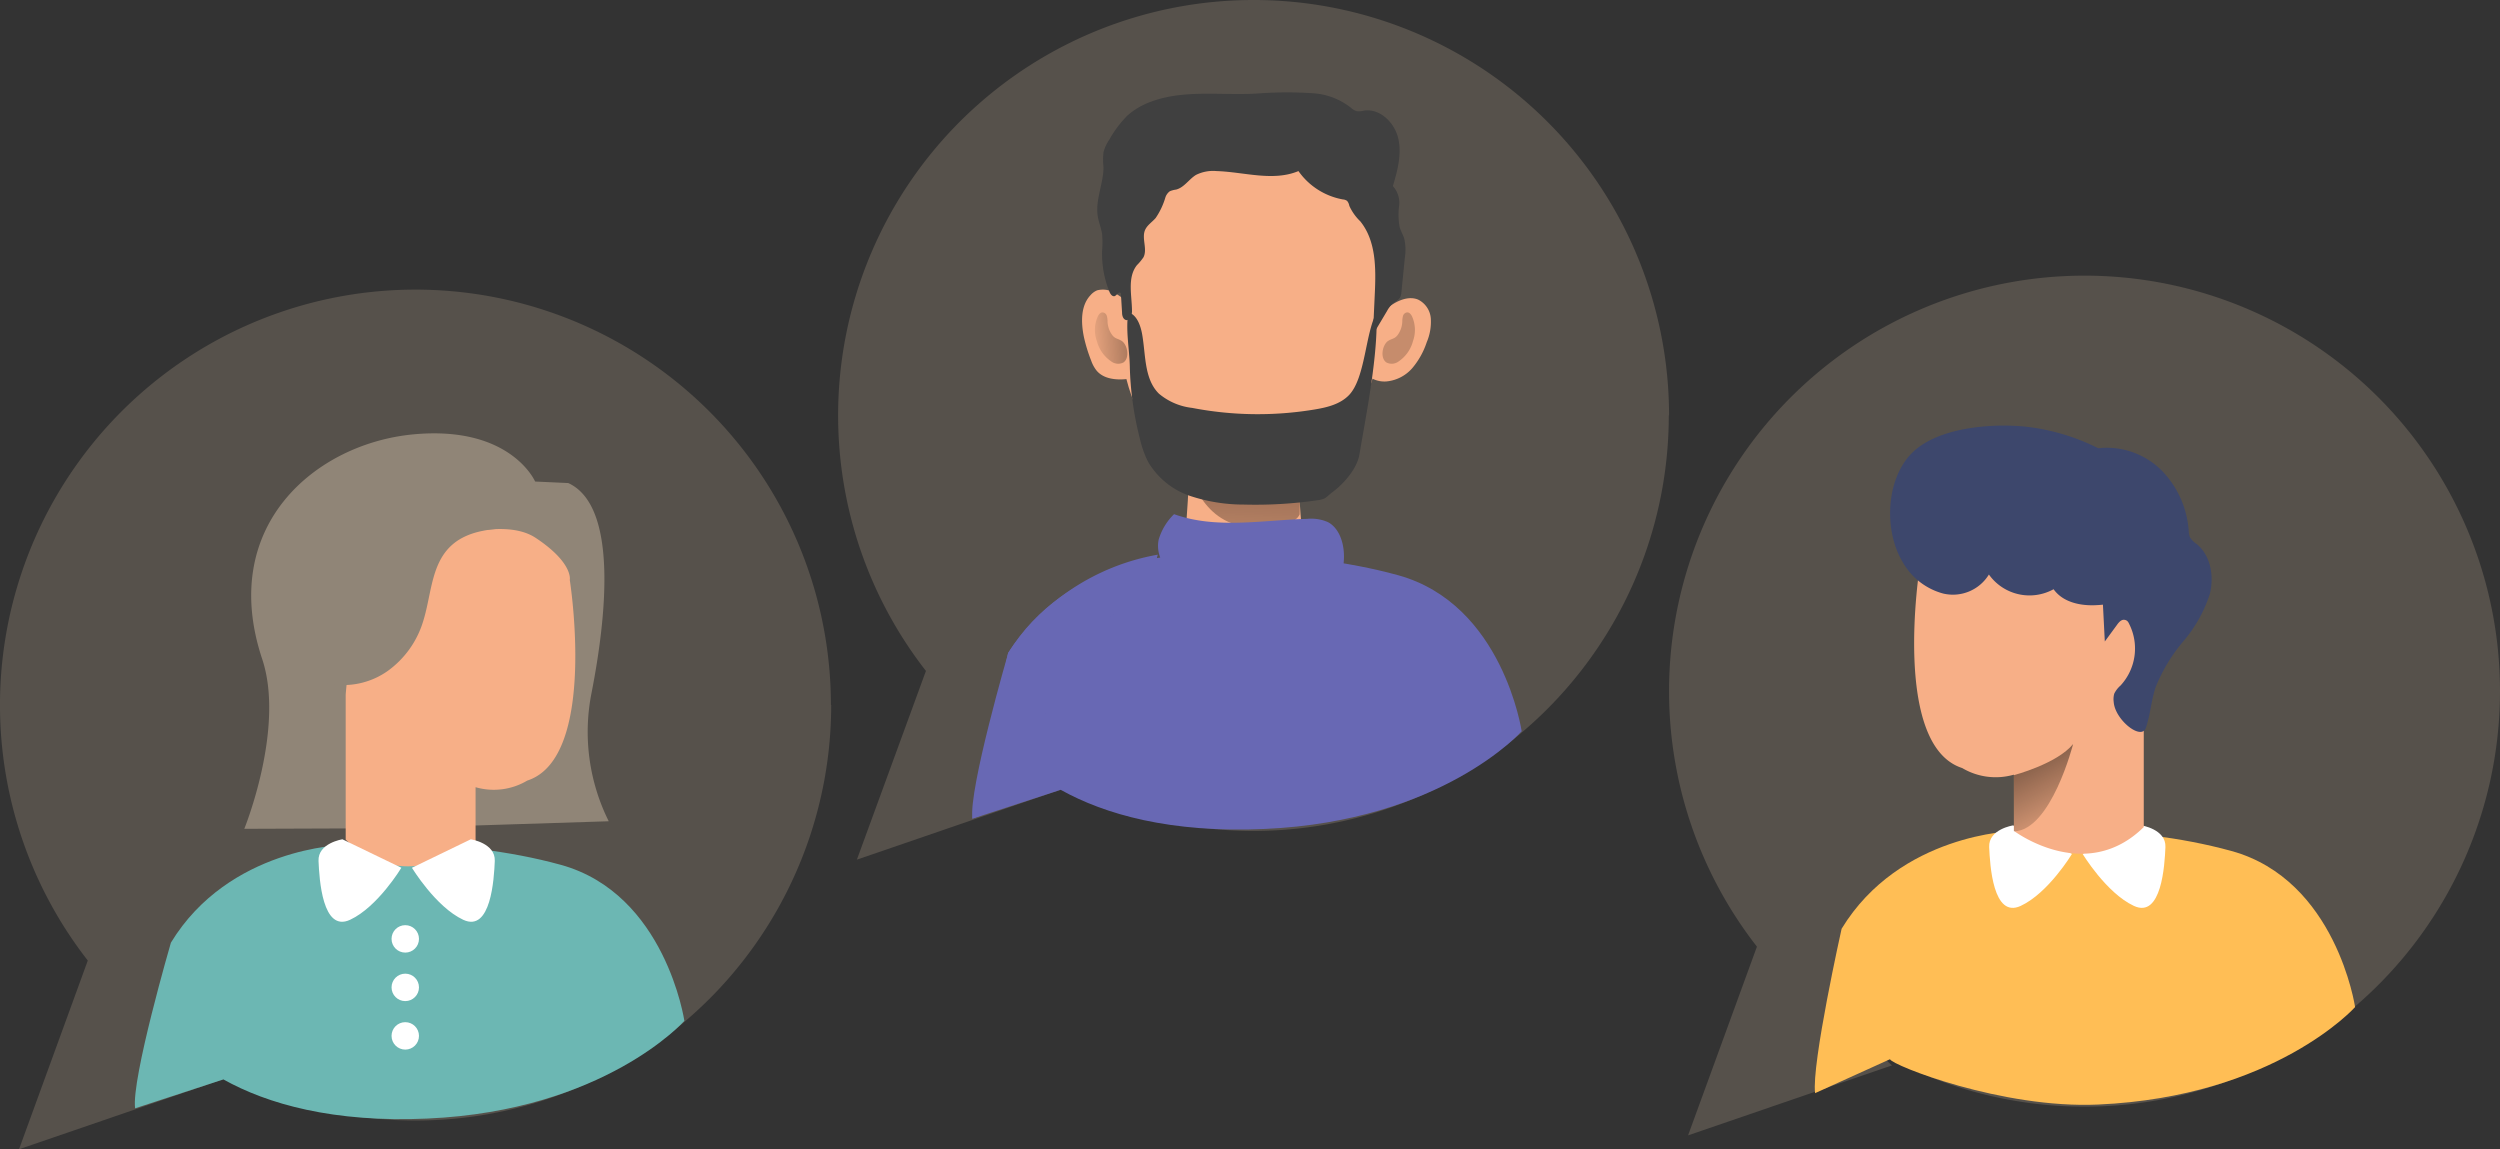 <svg xmlns="http://www.w3.org/2000/svg" xmlns:xlink="http://www.w3.org/1999/xlink" width="517.406" height="237.853" viewBox="0 0 517.406 237.853">
  <rect x="0" y="0" width="517.406" height="237.853" fill="#333333" stroke="none"/>
  <defs>
    <linearGradient id="linear-gradient" x1="0.758" y1="1.206" x2="-0.075" y2="-1.074" gradientUnits="objectBoundingBox">
      <stop offset="0" stop-opacity="0"/>
      <stop offset="0.99"/>
    </linearGradient>
    <linearGradient id="linear-gradient-2" x1="-170.706" y1="1.208" x2="-171.539" y2="-1.07" xlink:href="#linear-gradient"/>
    <linearGradient id="linear-gradient-3" x1="0.405" y1="2.406" x2="0.66" y2="-2.818" xlink:href="#linear-gradient"/>
    <linearGradient id="linear-gradient-4" x1="-0.301" y1="0.573" x2="1.741" y2="0.386" xlink:href="#linear-gradient"/>
    <linearGradient id="linear-gradient-5" x1="-334.445" y1="0.573" x2="-332.402" y2="0.386" xlink:href="#linear-gradient"/>
  </defs>
  <g id="Group_704" data-name="Group 704" transform="translate(-811.854 -2363.298)">
    <path id="Path_1191" data-name="Path 1191" d="M183.443,201.609a86,86,0,0,1-129.35,74.275l3.511,3.182-42.2,14.482L29.655,254.49a85.987,85.987,0,1,1,153.788-52.881Z" transform="translate(1145.816 2304.729)" fill="#f7ddbc" opacity="0.18" style="isolation: isolate"/>
    <path id="Path_1192" data-name="Path 1192" d="M74.67,199.513s-23.643.48-35.656,20.214c0,0-6.267,28.045-5.486,34.024l15.5-7.022c.466,1.275,23.231,10.272,43.076,9.38,36.6-1.632,53.183-20.173,53.183-20.173s-3.881-26.317-25.577-32.3S74.67,199.513,74.67,199.513Z" transform="translate(1153.983 2335.789)" fill="#ffbe55"/>
    <path id="Path_1193" data-name="Path 1193" d="M64.732,198.58s-5.115.782-4.951,4.484.782,14.852,6.528,12.178,10.615-10.766,10.615-10.766Z" transform="translate(1163.757 2335.543)" fill="#fff"/>
    <path id="Path_1194" data-name="Path 1194" d="M86.058,198.58s5.115.782,4.964,4.484-.8,14.852-6.528,12.178S73.88,204.477,73.88,204.477Z" transform="translate(1168.995 2335.543)" fill="#fff"/>
    <path id="Path_1195" data-name="Path 1195" d="M49.6,162.5s-5.815,36.795,8.8,41.5a13.563,13.563,0,0,0,10.7,1.371V217s14.77,11.163,26.879-.782V186.276s-1.371-18.308-5.033-16.361c-.837.466-8.228-.3-9.435-13.714,0,0-16.978-7.543-24.836-2.359S49.6,162.5,49.6,162.5Z" transform="translate(1159.553 2318.252)" fill="#f7af87"/>
    <path id="Path_1196" data-name="Path 1196" d="M47.367,166.378A13.714,13.714,0,0,0,55.8,173a8.736,8.736,0,0,0,9.476-3.936,10.313,10.313,0,0,0,13.385,3.044c1.947,2.743,5.664,3.5,9,3.291a18.212,18.212,0,0,0,11.492-4.772,13.632,13.632,0,0,0,4.114-11.492c-.727-4.923-4.443-8.887-8.42-11.863a44.392,44.392,0,0,0-21.586-8.763c-7.09-.8-18.418,0-23.849,5.348S43.486,159.85,47.367,166.378Z" transform="translate(1158.207 2313.136)" fill="#3d476c"/>
    <path id="Path_1197" data-name="Path 1197" d="M63.51,192.746s8.955-2.359,12.26-6.446c0,0-4.567,17.924-12.26,18.075Z" transform="translate(1165.143 2330.982)" fill="url(#linear-gradient)"/>
    <path id="Path_1198" data-name="Path 1198" d="M77.973,169l.645,12.685,2.551-3.483c.384-.535.905-1.111,1.55-1s.8.562,1.015,1a11.287,11.287,0,0,1-1.865,12.6,5.321,5.321,0,0,0-1.3,1.687,4.239,4.239,0,0,0-.11,1.714c.261,3.7,5.719,8.05,6.651,5.362s1.111-5.609,1.988-8.324a34.5,34.5,0,0,1,5.774-9.6,28.622,28.622,0,0,0,5.486-9.806c.905-3.648.192-7.94-2.743-10.34a4.512,4.512,0,0,1-1.371-1.371,3.963,3.963,0,0,1-.261-1.371,19.886,19.886,0,0,0-5.335-12.192A16.1,16.1,0,0,0,78.412,141.6a5.13,5.13,0,0,0-2.222.521,5.486,5.486,0,0,0-2.318,3.8c-1.467,6.857,1.714,13.714,2.907,20.681" transform="translate(1168.852 2314.378)" fill="#3d476c"/>
    <path id="Path_1199" data-name="Path 1199" d="M322.158,201.6a86.014,86.014,0,0,1-129.364,74.275l3.511,3.182-42.239,14.482L168.3,254.485A85.987,85.987,0,1,1,322.1,201.6Z" transform="translate(661.724 2307.609)" fill="#f7ddbc" opacity="0.18" style="isolation: isolate"/>
    <path id="Path_1200" data-name="Path 1200" d="M213.6,199.515s-23.643.48-35.656,20.214c0,0-8.228,28.278-7.406,34.285l18.267-5.979c9.106,5.088,22.779,8.983,42.225,8.1,36.671-1.632,53.183-20.214,53.183-20.214s-3.881-26.317-25.577-32.3S213.6,199.515,213.6,199.515Z" transform="translate(669.281 2338.664)" fill="#6cb7b3"/>
    <path id="Path_1201" data-name="Path 1201" d="M258.861,191.052c2.976-15.2,5.65-38.646-4.814-43.446l-6.857-.315s-5.033-11.657-25.193-9.764-40.484,18.884-31.3,46.49c4.772,14.317-3.7,35.149-3.7,35.149l29.65-.11,45.777-1.454h0A41.416,41.416,0,0,1,258.861,191.052Z" transform="translate(675.417 2315.666)" fill="#908577"/>
    <path id="Path_1202" data-name="Path 1202" d="M248.681,162.306s5.815,36.795-8.8,41.512a13.536,13.536,0,0,1-10.7,1.371v11.643s-14.77,11.163-26.879-.8V186s1.371-18.294,5.033-16.347c.837.453,8.228-.315,9.435-13.714,0,0,16.978-7.556,24.836-2.359S248.681,162.306,248.681,162.306Z" transform="translate(681.099 2321.03)" fill="#f7af87"/>
    <path id="Path_1203" data-name="Path 1203" d="M225.22,192.5s-8.955-2.359-12.26-6.446c0,0,4.553,17.924,12.26,18.089Z" transform="translate(685.059 2333.765)" fill="url(#linear-gradient-2)"/>
    <path id="Path_1204" data-name="Path 1204" d="M238.1,152.8c-4.539,0-9.476.645-12.672,3.854-3.95,3.963-3.854,10.272-5.582,15.593a19.666,19.666,0,0,1-7.282,10.066,15.908,15.908,0,0,1-12.027,2.647,3.168,3.168,0,0,1-2.181-1.221,3.442,3.442,0,0,1-.288-1.975c.4-7.543,1.289-15.346,5.184-21.805a26.057,26.057,0,0,1,8.75-8.736,17.074,17.074,0,0,1,6.857-2.523c4.8-.549,9.463,1.591,13.81,3.689" transform="translate(679.514 2319.862)" fill="#908577"/>
    <path id="Path_1205" data-name="Path 1205" d="M203.152,198.58s-5.115.782-4.951,4.484.782,14.852,6.528,12.178,10.615-10.766,10.615-10.766Z" transform="translate(679.576 2338.419)" fill="#fff"/>
    <path id="Path_1206" data-name="Path 1206" d="M224.478,198.58s5.115.782,4.964,4.484-.8,14.852-6.528,12.178S212.3,204.477,212.3,204.477Z" transform="translate(684.814 2338.419)" fill="#fff"/>
    <ellipse id="Ellipse_278" data-name="Ellipse 278" cx="2.839" cy="2.839" rx="2.839" ry="2.839" transform="translate(892.89 2554.772)" fill="#fff"/>
    <ellipse id="Ellipse_279" data-name="Ellipse 279" cx="2.839" cy="2.839" rx="2.839" ry="2.839" transform="translate(892.89 2564.81)" fill="#fff"/>
    <ellipse id="Ellipse_280" data-name="Ellipse 280" cx="2.839" cy="2.839" rx="2.839" ry="2.839" transform="translate(892.89 2574.849)" fill="#fff"/>
    <path id="Path_1207" data-name="Path 1207" d="M459.668,201.6a86,86,0,0,1-129.35,74.275l3.5,3.182-42.184,14.482,14.29-39.057a85.987,85.987,0,1,1,153.8-52.881Z" transform="translate(697.563 2247.672)" fill="#f7ddbc" opacity="0.18" style="isolation: isolate"/>
    <path id="Path_1208" data-name="Path 1208" d="M351.166,199.515s-23.643.48-35.725,20.214c0,0-8.228,28.278-7.406,34.285l18.267-5.979c9.106,5.088,22.779,8.983,42.239,8.1,36.658-1.632,53.169-20.214,53.169-20.214s-3.881-26.317-25.577-32.3S351.166,199.515,351.166,199.515Z" transform="translate(705.075 2278.725)" fill="#6868b4"/>
    <path id="Path_1209" data-name="Path 1209" d="M341.284,186.285s-.3,16.717-1.783,20.132,11.616,13.851,25.028,4.32l.891-4.183s-2.372-11.616-.891-21.75S341.284,186.285,341.284,186.285Z" transform="translate(716.74 2271.823)" fill="#f7af87"/>
    <path id="Path_1210" data-name="Path 1210" d="M340.62,187.7s2.345,11.232,12.274,12.013,10.738-2.578,10.738-2.578l.247-14.4Z" transform="translate(717.199 2272.597)" fill="url(#linear-gradient-3)"/>
    <path id="Path_1211" data-name="Path 1211" d="M331.69,160.248a4.813,4.813,0,0,0-4-.768,3.648,3.648,0,0,0-1.371,1c-2.084,2.208-1.975,5.691-1.371,8.667a32.061,32.061,0,0,0,1.509,4.9,7.03,7.03,0,0,0,1.111,2.043c1.467,1.769,4.114,2,6.377,1.742a4.293,4.293,0,0,0,3.484-1.784,4.336,4.336,0,0,0,.356-1.494C338.355,168.558,336.943,163.429,331.69,160.248Z" transform="translate(711.235 2263.904)" fill="#f7af87"/>
    <path id="Path_1212" data-name="Path 1212" d="M372.907,162.209c1.687-1.179,3.881-2.085,5.773-1.275a4.759,4.759,0,0,1,2.606,3.95,10.8,10.8,0,0,1-.85,4.855,16.1,16.1,0,0,1-3,5.376,8.106,8.106,0,0,1-5.348,2.743,5.486,5.486,0,0,1-5.17-2.743,8.969,8.969,0,0,1-.686-3.812,7.3,7.3,0,0,1,.343-2.99C367.381,166.323,371.179,163.4,372.907,162.209Z" transform="translate(726.698 2264.384)" fill="#f7af87"/>
    <path id="Path_1213" data-name="Path 1213" d="M384.457,176.289c-2.139,17.924-12.109,32.68-27.03,32.68s-27.017-14.633-27.017-32.68,9.6-38.4,24.521-38.4S388.818,139.632,384.457,176.289Z" transform="translate(713.407 2255.94)" fill="#f7af87"/>
    <path id="Path_1214" data-name="Path 1214" d="M331.744,171.137l.247,4c0,.631.206,1.371.823,1.55s1.22-.933,1.234-1.755c0-3.291-1.029-7.008,1.015-9.6a10.755,10.755,0,0,0,1.372-1.659c.85-1.714-.439-3.895.329-5.65.453-1,1.454-1.618,2.181-2.455a15.083,15.083,0,0,0,2.016-4.265,2.565,2.565,0,0,1,.919-1.275,4.962,4.962,0,0,1,1.289-.343c1.673-.425,2.66-2.139,4.114-3.031a7.912,7.912,0,0,1,4.251-.8c5.719.178,11.671,2.208,16.964,0a14.359,14.359,0,0,0,9.2,5.87,1.674,1.674,0,0,1,.864.3,2.139,2.139,0,0,1,.466,1.029,10.33,10.33,0,0,0,2.276,3.209c3.305,4.114,3.237,9.805,2.99,15.085l-.384,8.379,2.921-4.91A5.832,5.832,0,0,1,388,173.29c.535-.453,1.248-.727,1.577-1.371a2.879,2.879,0,0,0,.233-1.015l.713-7.186a10.046,10.046,0,0,0-.137-3.895c-.247-.8-.686-1.522-.933-2.318a14.072,14.072,0,0,1-.123-4.43,5.157,5.157,0,0,0-1.289-4.114c.96-3.209,1.865-6.61,1.111-9.874s-3.785-6.24-7.09-5.746a4.115,4.115,0,0,1-1.536.11,3.265,3.265,0,0,1-1.166-.7,14.152,14.152,0,0,0-8.05-3.017,81.718,81.718,0,0,0-10.368,0c-7.762.645-15.908-.96-23.163,1.838a14.81,14.81,0,0,0-4.745,2.853,23.039,23.039,0,0,0-3.662,4.9,8.3,8.3,0,0,0-1.221,2.619,13.706,13.706,0,0,0,0,3.1c0,3.442-1.755,6.857-1.179,10.217.206,1.248.713,2.414.891,3.662a20.279,20.279,0,0,1,0,3.415,20.736,20.736,0,0,0,1.481,8.407c.178.453.466.974.96,1.015S331.3,170.6,331.744,171.137Z" transform="translate(712.087 2252.85)" fill="#404040"/>
    <path id="Path_1215" data-name="Path 1215" d="M334,188.93a20.925,20.925,0,0,0,1.7,4.786,16.018,16.018,0,0,0,8.653,7.035,35.164,35.164,0,0,0,11.2,1.8,88.96,88.96,0,0,0,15.277-.905c1.81-.261,1.673-.658,3.127-1.742,2.345-1.755,5.033-4.882,5.486-7.776,1.454-8.6,3.881-20.571,3.525-29.293-2.331,4.306-2.3,13.522-5.691,17.06-1.838,1.906-4.581,2.565-7.186,2.99a71.546,71.546,0,0,1-25.289-.343,12.974,12.974,0,0,1-6.857-2.935c-2.962-2.921-2.743-7.625-3.387-11.739-.26-1.81-.96-4.512-2.948-5.115-.6,3.607.219,7.556.3,11.191A66.525,66.525,0,0,0,334,188.93Z" transform="translate(713.77 2265.173)" fill="#404040"/>
    <path id="Path_1216" data-name="Path 1216" d="M329.118,164.717a4.508,4.508,0,0,0-.151-1.221,1,1,0,0,0-.891-.727c-.439,0-.754.411-.96.8a6.857,6.857,0,0,0-.206,5.156,7.3,7.3,0,0,0,2.976,4.2,2.386,2.386,0,0,0,2.523.206c1.371-.946.837-3.716-.4-4.484-.754-.466-1.371-.411-1.961-1.234A5.006,5.006,0,0,1,329.118,164.717Z" transform="translate(711.956 2265.181)" opacity="0.5" fill="url(#linear-gradient-4)"/>
    <path id="Path_1217" data-name="Path 1217" d="M374,164.717a4.513,4.513,0,0,1,.151-1.221,1,1,0,0,1,.891-.727c.439,0,.754.411.96.8a6.857,6.857,0,0,1,.206,5.156,7.3,7.3,0,0,1-2.976,4.2,2.386,2.386,0,0,1-2.523.206c-1.372-.946-.823-3.716.4-4.484.754-.466,1.371-.411,1.961-1.234A5.006,5.006,0,0,0,374,164.717Z" transform="translate(728.075 2265.181)" opacity="0.2" fill="url(#linear-gradient-5)"/>
    <path id="Path_1218" data-name="Path 1218" d="M371.275,194.907a8.516,8.516,0,0,0-4.388-.713c-9.257.247-18.829,2.167-27.538-.974a12.15,12.15,0,0,0-3.182,5.253c-.891,4.21,2.661,8.119,6.5,10.039,6.487,3.264,14.084,3.2,21.325,2.743,2.839-.165,5.911-.453,8.023-2.372C375.376,205.892,375.554,197.307,371.275,194.907Z" transform="translate(715.493 2276.49)" fill="#6868b4"/>
    <path id="Path_1219" data-name="Path 1219" d="M346.4,199.33s-2.99,7.145,11.917,7.447c0,0-14.907.3-19.076,3.579s-14.605,8.338-15.195,14.907-4.183,24.137-4.183,24.137L308,253.953l7.406-34.285A46.833,46.833,0,0,1,346.4,199.33Z" transform="translate(705.084 2278.76)" fill="#6868b4"/>
  </g>
</svg>
